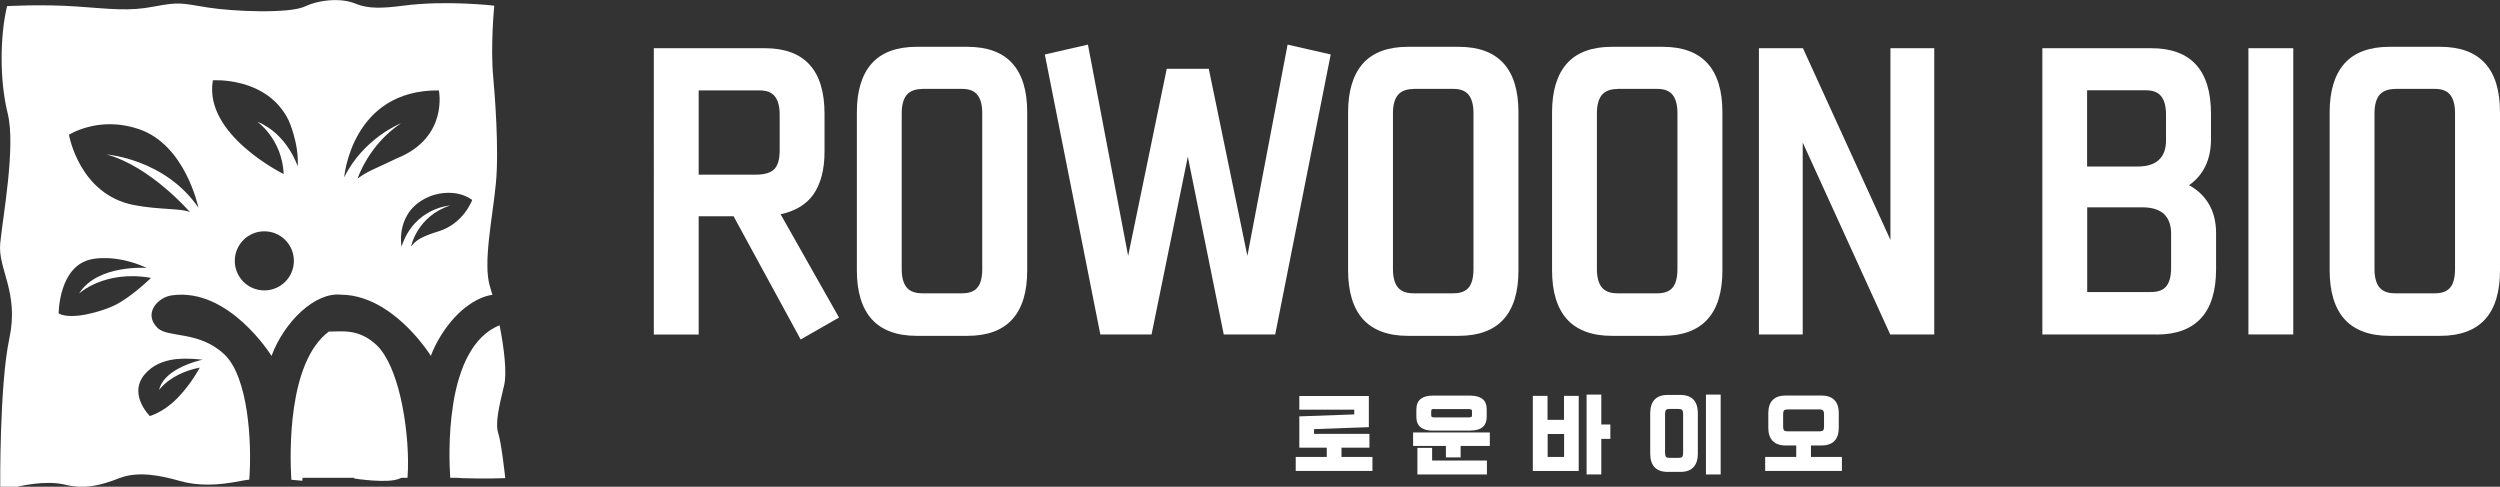 <?xml version="1.0" encoding="UTF-8"?>
<svg id="Layer_2" data-name="Layer 2" xmlns="http://www.w3.org/2000/svg" viewBox="0 0 215.73 42">
  <rect x="0" y="0" width="215.73" height="42" fill="#333333" stroke="none"/>
  <defs>
    <style>
      .cls-1 {
        fill: #fff;
      }
    </style>
  </defs>
  <g id="Layer_1-2" data-name="Layer 1">
    <g>
      <g>
        <path class="cls-1" d="m40.21,26.5c.73-.57,1.52-.95,2.28-1.06-.07-.25-.14-.48-.2-.68-.64-2,.21-5.93.5-8.92.29-3-.11-7.89-.23-9.19-.25-2.66.09-6.16.09-6.16,0,0-4.14-.49-7.85,0-1.78.23-3,.29-4.14-.18-1.14-.48-3-.38-4.35.25s-6.21.44-8.42.08c-2.21-.35-2.36-.5-4.57-.08-2.21.43-3.71.21-6.71,0-3-.21-6-.03-6-.03C0,3.06-.05,6.91.66,9.77,1.38,12.63.23,18.77.02,21c-.22,2.23,1.64,4.19.79,8.19C-.05,33.19.02,42,.02,42h1.5s2.36-.6,4.07-.18,3.07.08,4.71-.56c1.64-.64,3.64-.21,5.21.24,1.57.45,3.28.4,5.28,0,.22-.05.47-.08.72-.11.25-3.29-.11-8.88-2.14-10.8-2.21-2.09-4.88-1.4-5.78-2.3-1.24-1.22,0-2.62,1.21-2.8,4.95-.73,8.63,5.22,8.63,5.22,1.11-2.96,3.76-5.53,6.02-5.28,1.29.01,2.47.45,3.51,1.07,1.33.8,2.41,1.89,3.15,2.77.05.06.1.11.14.17.37.45.63.82.78,1.04.1.14.15.23.15.23.02-.05.04-.11.06-.16.07-.19.15-.37.24-.55.11-.24.23-.48.37-.71.63-1.11,1.46-2.1,2.36-2.8Zm-30.39-.12c-1.14.53-3.64,1.26-4.76.67,0,0,0-4.17,2.9-4.69,0,0,2-.48,4.71.76,0,0-4.26-.33-5.85,2.21,0,0,2.21-2.06,6.21-1.35,0,0-1.74,1.71-3.21,2.4Zm5.55,4.6c.89-.08,1.7.02,2.11.06,0,0-1.09.22-2.11.78-.75.41-1.46,1.01-1.65,1.84,0,0,.49-.72,1.65-1.31.5-.25,1.11-.49,1.87-.63,0,0-.7,1.35-1.87,2.57-.05.05-.1.1-.15.15-1.16,1.16-2.29,1.46-2.29,1.46,0,0-2.14-2.1-.14-3.91.72-.68,1.69-.94,2.58-1.02Zm1.02-12.67c-.67-.35-2.67-.19-4.85-.62-4.72-.92-5.59-6.07-5.59-6.07,1.01-.57,3.25-1.42,6.03-.48,4.04,1.36,5.14,6.78,5.14,6.78-2.88-4.21-7.92-4.59-7.92-4.59,3.78,1.02,7.19,4.97,7.19,4.97Zm6.42,6.75c-1.41,0-2.55-1.14-2.55-2.55s1.14-2.55,2.55-2.55,2.55,1.14,2.55,2.55-1.14,2.55-2.55,2.55Zm2.88-10.7s-.89-2.81-3.49-3.86c0,0,2.14,1.48,2.28,4.52,0,0-6.94-3.4-6.11-8.09,0,0,4.68-.34,6.54,3.46,0,0,.9,1.97.78,3.97Zm15.06,2.89s-.72,2.03-2.9,2.71c-1.46.45-1.95.75-2.38,1.32,0,0,.49-2.61,3.38-3.55,0,0-3.1.18-4.2,3.55,0,0-.62-3.15,2.53-4.37,0,0,1.95-.8,3.57.34Zm-9.89-1.85s.93-2.89,3.74-4.76c0,0-3.21,1.25-4.9,4.66,0,0,.63-7.57,8.17-7.5,0,0,.86,4.07-3.62,5.86-1.59.79-2.51,1.07-3.39,1.75Z"/>
        <path class="cls-1" d="m43,37.4c-.29-.86.07-2.36.5-4.14.26-1.08,0-3.22-.39-5.19-1.21.48-2.08,1.44-2.72,2.64-.13.25-.26.5-.37.77-.29.7-.52,1.45-.69,2.21-.1.43-.18.86-.24,1.29-.42,2.69-.3,5.31-.24,6.22,0,.01,0,.02,0,.03h.51c.17,0,.34.02.5.03,1.86.07,3.74,0,3.74,0,0,0-.32-3-.6-3.86Z"/>
        <path class="cls-1" d="m32.89,30.21c-.12-.15-.25-.29-.38-.42-1.58-1.49-3.07-1.16-4.13-1.18-3.56,2.65-3.38,10.5-3.24,12.79.56.04.94.09.94.09.01-.09.02-.18.03-.26h4.46s0,.06,0,.06c0,0,2.93.47,3.93,0,.05-.02.1-.04.15-.06h.51s0-.08.01-.12c.12-1.63-.03-3.97-.46-6.14-.38-1.91-.99-3.69-1.83-4.76Z"/>
      </g>
      <g>
        <g>
          <path class="cls-1" d="m69.17,29.02l-5.75-10.56h-3.32v10.21h-3.49V4.35h9.39c3.31,0,4.96,1.82,4.96,5.46v3.29c0,1.51-.31,2.7-.94,3.58-.63.88-1.61,1.44-2.96,1.67l5.08,8.98-2.96,1.7Zm-9.07-21.42v7.66h5.13c.8,0,1.37-.18,1.72-.54.34-.36.51-.94.51-1.75v-3.08c0-.76-.16-1.33-.47-1.72-.31-.38-.8-.57-1.47-.57h-5.43Z"/>
          <path class="cls-1" d="m69.09,29.29l-5.79-10.63h-3.01v10.21h-3.87V4.16h9.58c3.42,0,5.15,1.9,5.15,5.65v3.29c0,1.54-.33,2.78-.97,3.69-.61.86-1.56,1.43-2.82,1.7l5.04,8.91-3.3,1.89Zm-9.18-11.02h3.62l.05.1,5.66,10.39,2.63-1.51-5.12-9.05.27-.05c1.29-.22,2.25-.76,2.84-1.6.6-.84.9-2.01.9-3.47v-3.29c0-3.54-1.56-5.27-4.77-5.27h-9.2v23.94h3.11v-10.21Zm5.33-2.82h-5.33V7.42h5.62c.72,0,1.26.22,1.61.64.34.42.51,1.03.51,1.84v3.08c0,.85-.19,1.48-.57,1.88-.38.4-1,.6-1.85.6Zm-4.94-.38h4.94c.74,0,1.27-.16,1.58-.48.31-.32.46-.87.46-1.61v-3.08c0-.71-.14-1.25-.43-1.6-.28-.34-.71-.5-1.32-.5h-5.24v7.28Z"/>
        </g>
        <g>
          <path class="cls-1" d="m79.08,28.79c-1.66,0-2.9-.46-3.73-1.38-.82-.92-1.23-2.28-1.23-4.08v-13.64c0-1.8.41-3.16,1.23-4.08.82-.92,2.06-1.38,3.73-1.38h4.4c3.31,0,4.96,1.82,4.96,5.46v13.64c0,3.64-1.65,5.46-4.96,5.46h-4.4Zm3.93-3.29c.66,0,1.15-.19,1.47-.56.31-.37.47-.95.47-1.73v-13.44c0-.76-.16-1.33-.47-1.72-.31-.38-.8-.57-1.47-.57h-3.43c-.67,0-1.16.19-1.48.57-.32.38-.48.95-.48,1.72v13.44c0,.78.16,1.36.48,1.73.32.37.82.56,1.48.56h3.43Z"/>
          <path class="cls-1" d="m83.49,28.98h-4.4c-1.71,0-3.01-.49-3.87-1.44-.85-.95-1.28-2.37-1.28-4.21v-13.64c0-1.84.43-3.25,1.28-4.21.86-.96,2.16-1.44,3.87-1.44h4.4c3.42,0,5.15,1.9,5.15,5.65v13.64c0,3.75-1.73,5.65-5.15,5.65Zm-4.4-24.56c-1.6,0-2.8.44-3.58,1.32-.79.88-1.18,2.21-1.18,3.95v13.64c0,1.74.4,3.07,1.18,3.95.78.87,1.99,1.32,3.58,1.32h4.4c3.21,0,4.77-1.72,4.77-5.27v-13.64c0-3.54-1.56-5.27-4.77-5.27h-4.4Zm3.93,21.27h-3.43c-.72,0-1.27-.21-1.63-.62-.35-.41-.53-1.03-.53-1.86v-13.44c0-.81.18-1.42.53-1.84.36-.42.91-.64,1.63-.64h3.43c.72,0,1.26.22,1.61.64.34.42.51,1.03.51,1.84v13.44c0,.82-.17,1.45-.51,1.85-.35.42-.89.63-1.61.63Zm-3.43-18.01c-.61,0-1.05.17-1.34.5-.29.34-.44.88-.44,1.59v13.44c0,.73.15,1.27.44,1.61.29.33.72.49,1.34.49h3.43c.61,0,1.04-.16,1.32-.49.28-.33.42-.88.42-1.61v-13.44c0-.71-.14-1.25-.43-1.6-.28-.34-.71-.5-1.32-.5h-3.43Z"/>
        </g>
        <g>
          <path class="cls-1" d="m107.63,23.07l3.61-18.98,3.34.76-4.72,23.82h-4.11l-3.26-16.11-3.29,16.11h-4.11l-4.72-23.82,3.34-.76,3.61,18.98,3.49-16.93h3.32l3.49,16.93Z"/>
          <path class="cls-1" d="m110.02,28.86h-4.42l-3.1-15.34-3.13,15.34h-4.42l-4.79-24.16,3.72-.85,3.47,18.23,3.33-16.14h3.63l3.33,16.14,3.47-18.23,3.72.85-4.79,24.16Zm-4.11-.38h3.8l4.66-23.49-2.97-.68-3.75,19.73-3.65-17.72h-3.01l-3.65,17.72-3.75-19.73-2.97.68,4.66,23.49h3.8l3.44-16.87,3.41,16.87Z"/>
        </g>
        <g>
          <path class="cls-1" d="m121.48,28.79c-1.66,0-2.9-.46-3.73-1.38-.82-.92-1.23-2.28-1.23-4.08v-13.64c0-1.8.41-3.16,1.23-4.08.82-.92,2.06-1.38,3.73-1.38h4.4c3.31,0,4.96,1.82,4.96,5.46v13.64c0,3.64-1.65,5.46-4.96,5.46h-4.4Zm3.93-3.29c.66,0,1.15-.19,1.47-.56.31-.37.47-.95.47-1.73v-13.44c0-.76-.16-1.33-.47-1.72-.31-.38-.8-.57-1.47-.57h-3.43c-.66,0-1.16.19-1.48.57-.32.38-.48.95-.48,1.72v13.44c0,.78.16,1.36.48,1.73.32.37.82.56,1.48.56h3.43Z"/>
          <path class="cls-1" d="m125.88,28.98h-4.4c-1.71,0-3.01-.49-3.87-1.44-.85-.95-1.28-2.37-1.28-4.21v-13.64c0-1.84.43-3.25,1.28-4.21.86-.96,2.16-1.44,3.87-1.44h4.4c3.42,0,5.15,1.9,5.15,5.65v13.64c0,3.75-1.73,5.65-5.15,5.65Zm-4.4-24.56c-1.6,0-2.8.44-3.58,1.32-.79.88-1.18,2.21-1.18,3.95v13.64c0,1.74.4,3.07,1.18,3.95.78.87,1.99,1.32,3.58,1.32h4.4c3.21,0,4.77-1.72,4.77-5.27v-13.64c0-3.54-1.56-5.27-4.77-5.27h-4.4Zm3.93,21.27h-3.43c-.72,0-1.27-.21-1.63-.62-.35-.41-.53-1.03-.53-1.86v-13.44c0-.81.18-1.42.53-1.84.36-.42.91-.64,1.63-.64h3.43c.72,0,1.26.22,1.61.64.34.42.51,1.03.51,1.84v13.44c0,.82-.17,1.45-.51,1.85-.35.42-.89.63-1.61.63Zm-3.43-18.01c-.61,0-1.05.17-1.34.5-.29.34-.44.88-.44,1.59v13.44c0,.73.15,1.27.44,1.61.29.33.72.49,1.34.49h3.43c.61,0,1.04-.16,1.32-.49.28-.33.42-.88.42-1.61v-13.44c0-.71-.14-1.25-.43-1.6-.28-.34-.71-.5-1.32-.5h-3.43Z"/>
        </g>
        <g>
          <path class="cls-1" d="m139.08,28.79c-1.66,0-2.9-.46-3.73-1.38-.82-.92-1.23-2.28-1.23-4.08v-13.64c0-1.8.41-3.16,1.23-4.08.82-.92,2.06-1.38,3.73-1.38h4.4c3.31,0,4.96,1.82,4.96,5.46v13.64c0,3.64-1.65,5.46-4.96,5.46h-4.4Zm3.93-3.29c.66,0,1.15-.19,1.47-.56.31-.37.47-.95.47-1.73v-13.44c0-.76-.16-1.33-.47-1.72-.31-.38-.8-.57-1.47-.57h-3.43c-.66,0-1.16.19-1.48.57-.32.38-.48.95-.48,1.72v13.44c0,.78.16,1.36.48,1.73.32.37.82.56,1.48.56h3.43Z"/>
          <path class="cls-1" d="m143.48,28.98h-4.4c-1.71,0-3.01-.49-3.87-1.44-.85-.95-1.28-2.37-1.28-4.21v-13.64c0-1.84.43-3.25,1.28-4.21.86-.96,2.16-1.44,3.87-1.44h4.4c3.42,0,5.15,1.9,5.15,5.65v13.64c0,3.75-1.73,5.65-5.15,5.65Zm-4.4-24.56c-1.6,0-2.8.44-3.58,1.32-.79.88-1.18,2.21-1.18,3.95v13.64c0,1.74.4,3.07,1.18,3.95.78.87,1.99,1.32,3.58,1.32h4.4c3.21,0,4.77-1.72,4.77-5.27v-13.64c0-3.54-1.56-5.27-4.77-5.27h-4.4Zm3.93,21.27h-3.43c-.72,0-1.27-.21-1.63-.62-.35-.41-.53-1.03-.53-1.86v-13.44c0-.81.18-1.42.53-1.84.36-.42.91-.64,1.63-.64h3.43c.72,0,1.26.22,1.61.64.34.42.51,1.03.51,1.84v13.44c0,.82-.17,1.45-.51,1.85-.35.42-.89.63-1.61.63Zm-3.43-18.01c-.61,0-1.05.17-1.34.5-.29.34-.44.88-.44,1.59v13.44c0,.73.15,1.27.44,1.61.29.33.72.49,1.34.49h3.43c.61,0,1.04-.16,1.32-.49.28-.33.42-.88.42-1.61v-13.44c0-.71-.14-1.25-.43-1.6-.28-.34-.71-.5-1.32-.5h-3.43Z"/>
        </g>
        <g>
          <path class="cls-1" d="m163.32,21.57V4.35h3.4v24.32h-3.49l-7.86-17.25v17.25h-3.4V4.35h3.49l7.86,17.22Z"/>
          <path class="cls-1" d="m166.91,28.86h-3.8l-.05-.11-7.5-16.45v16.56h-3.78V4.16h3.8l7.55,16.54V4.16h3.78v24.7Zm-3.56-.38h3.18V4.54h-3.02v17.91l-8.18-17.91h-3.18v23.94h3.02V10.54l8.18,17.94Z"/>
        </g>
        <g>
          <path class="cls-1" d="m190.4,17.63c.43.69.65,1.52.65,2.48v3.11c0,3.64-1.65,5.46-4.96,5.46h-9.65V4.35h9.21c3.3,0,4.96,1.82,4.96,5.46v2.2c0,1.82-.69,3.15-2.08,3.99.82.39,1.45.93,1.88,1.63Zm-10.47-10.02v6.95h4.52c.88,0,1.54-.21,1.99-.63.45-.42.67-1.02.67-1.8v-2.23c0-.76-.16-1.33-.47-1.72s-.8-.57-1.47-.57h-5.25Zm7.63,12.53c0-.78-.23-1.38-.67-1.8-.45-.42-1.11-.63-2-.63h-4.96v7.69h5.69c.66,0,1.15-.19,1.47-.56.31-.37.47-.95.47-1.73v-2.96Z"/>
          <path class="cls-1" d="m186.08,28.86h-9.84V4.16h9.4c3.42,0,5.15,1.9,5.15,5.65v2.2c0,1.76-.64,3.09-1.89,3.97.71.39,1.27.91,1.66,1.55h0c.45.72.67,1.59.67,2.58v3.11c0,3.75-1.73,5.65-5.15,5.65Zm-9.46-.38h9.46c3.21,0,4.77-1.72,4.77-5.27v-3.11c0-.92-.21-1.72-.62-2.38h0c-.41-.66-1.01-1.18-1.8-1.56l-.32-.15.3-.18c1.34-.81,1.99-2.06,1.99-3.83v-2.2c0-3.54-1.56-5.27-4.77-5.27h-9.02v23.94Zm8.99-2.9h-5.88v-8.07h5.15c.93,0,1.64.23,2.13.68.49.46.74,1.11.74,1.94v2.96c0,.82-.17,1.45-.51,1.85-.35.42-.89.63-1.61.63Zm-5.5-.38h5.5c.6,0,1.05-.16,1.32-.49.28-.34.42-.88.42-1.61v-2.96c0-.72-.21-1.28-.61-1.67-.41-.38-1.04-.58-1.86-.58h-4.77v7.31Zm4.33-10.45h-4.71v-7.33h5.44c.72,0,1.26.22,1.61.64.34.41.51,1.03.51,1.84v2.23c0,.83-.25,1.49-.74,1.94-.48.45-1.2.68-2.13.68Zm-4.33-.38h4.33c.83,0,1.45-.19,1.86-.58.41-.38.61-.94.61-1.67v-2.23c0-.71-.14-1.25-.43-1.6-.28-.34-.71-.5-1.32-.5h-5.06v6.57Z"/>
        </g>
        <g>
          <path class="cls-1" d="m197.7,28.67h-3.49V4.35h3.49v24.32Z"/>
          <path class="cls-1" d="m197.89,28.86h-3.87V4.16h3.87v24.7Zm-3.49-.38h3.11V4.54h-3.11v23.94Z"/>
        </g>
        <g>
          <path class="cls-1" d="m206.18,28.79c-1.66,0-2.9-.46-3.73-1.38-.82-.92-1.23-2.28-1.23-4.08v-13.64c0-1.8.41-3.16,1.23-4.08.82-.92,2.06-1.38,3.73-1.38h4.4c3.31,0,4.96,1.82,4.96,5.46v13.64c0,3.64-1.65,5.46-4.96,5.46h-4.4Zm3.93-3.29c.66,0,1.15-.19,1.47-.56.31-.37.47-.95.47-1.73v-13.44c0-.76-.16-1.33-.47-1.72-.31-.38-.8-.57-1.47-.57h-3.43c-.66,0-1.16.19-1.48.57-.32.38-.48.95-.48,1.72v13.44c0,.78.16,1.36.48,1.73.32.37.82.56,1.48.56h3.43Z"/>
          <path class="cls-1" d="m210.58,28.98h-4.4c-1.71,0-3.01-.49-3.87-1.44-.85-.95-1.28-2.37-1.28-4.21v-13.64c0-1.84.43-3.25,1.28-4.21.86-.96,2.16-1.44,3.87-1.44h4.4c3.42,0,5.15,1.9,5.15,5.65v13.64c0,3.75-1.73,5.65-5.15,5.65Zm-4.4-24.56c-1.6,0-2.8.44-3.58,1.32-.79.88-1.18,2.21-1.18,3.95v13.64c0,1.74.4,3.07,1.18,3.95.78.87,1.99,1.32,3.58,1.32h4.4c3.21,0,4.77-1.72,4.77-5.27v-13.64c0-3.54-1.56-5.27-4.77-5.27h-4.4Zm3.93,21.27h-3.43c-.72,0-1.27-.21-1.63-.62-.35-.41-.53-1.03-.53-1.86v-13.44c0-.81.18-1.42.53-1.84.36-.42.91-.64,1.63-.64h3.43c.72,0,1.26.22,1.61.64.34.42.51,1.03.51,1.84v13.44c0,.82-.17,1.45-.51,1.85-.35.42-.89.63-1.61.63Zm-3.43-18.01c-.61,0-1.05.17-1.34.5-.29.34-.44.88-.44,1.59v13.44c0,.73.15,1.27.44,1.61.29.33.72.49,1.34.49h3.43c.61,0,1.04-.16,1.32-.49.28-.33.42-.88.42-1.61v-13.44c0-.71-.14-1.25-.43-1.6-.28-.34-.71-.5-1.32-.5h-3.43Z"/>
        </g>
      </g>
      <g>
        <g>
          <path class="cls-1" d="m115.57,38.44v1.18h2.67v.83h-6.24v-.83h2.68v-1.18h-2.37v-2.33l4.74-.17v-.78h-4.74v-.8h5.61v2.32l-4.73.17v.79h4.78v.8h-2.41Z"/>
          <path class="cls-1" d="m118.43,40.64h-6.62v-1.21h2.68v-.8h-2.37v-2.7l4.74-.17v-.41h-4.74v-1.18h6v2.69l-4.73.17v.41h4.78v1.19h-2.41v.8h2.67v1.21Zm-6.24-.38h5.86v-.45h-2.67v-1.57h2.41v-.42h-4.78v-1.16l4.73-.17v-1.94h-5.23v.42h4.74v1.16l-4.74.17v1.96h2.37v1.57h-2.68v.45Z"/>
        </g>
        <g>
          <path class="cls-1" d="m122.13,38.29v-.78h6.24v.78h-2.52v.99h-.89v-.99h-2.83Zm1.48-1.33c-.4,0-.7-.08-.9-.24-.2-.16-.31-.41-.31-.76v-.65c0-.34.1-.59.31-.76.2-.16.5-.24.9-.24h3.28c.4,0,.7.08.9.24.2.16.3.41.3.76v.65c0,.34-.1.59-.3.76-.2.16-.5.24-.9.24h-3.28Zm-1.11,1.88h.89v1.09h4.73v.82h-5.61v-1.91Zm.8-3.05c0,.14.04.25.11.31.07.06.2.09.37.09h2.93c.17,0,.3-.03.38-.09.08-.06.12-.17.12-.31v-.31c0-.14-.04-.25-.12-.31s-.2-.09-.38-.09h-2.93c-.17,0-.3.03-.37.09-.07.06-.11.16-.11.31v.31Z"/>
          <path class="cls-1" d="m128.31,40.94h-6v-2.29h1.27v1.09h4.73v1.2Zm-5.61-.38h5.23v-.44h-4.73v-1.09h-.51v1.52Zm3.34-1.09h-1.27v-.99h-2.83v-1.16h6.62v1.16h-2.52v.99Zm-.89-.38h.5v-.99h2.52v-.4h-5.86v.4h2.83v.99Zm1.75-1.93h-3.28c-.44,0-.78-.1-1.02-.28-.25-.2-.38-.5-.38-.9v-.65c0-.4.13-.71.38-.91.24-.19.58-.28,1.02-.28h3.28c.44,0,.78.1,1.02.28.25.2.37.5.37.9v.65c0,.4-.13.71-.37.9-.23.19-.58.28-1.02.28Zm-3.28-2.64c-.35,0-.61.07-.78.2-.16.12-.23.32-.23.61v.65c0,.28.08.48.23.61.17.13.43.2.78.2h3.28c.35,0,.61-.07.78-.2.16-.12.23-.32.23-.61v-.65c0-.28-.08-.48-.23-.61-.17-.13-.43-.2-.78-.2h-3.28Zm3.1,1.88h-2.93c-.22,0-.38-.04-.49-.14-.12-.1-.18-.25-.18-.46v-.31c0-.2.06-.36.18-.45.11-.09.27-.13.49-.13h2.93c.22,0,.38.04.49.13.13.1.19.25.19.46v.31c0,.2-.06.36-.19.46-.11.09-.28.14-.5.14Zm-2.93-1.11c-.18,0-.24.04-.25.05-.03.02-.04.08-.04.16v.31c0,.08.02.14.04.16.01.01.07.05.25.05h2.93c.17,0,.24-.04.26-.05.04-.03.04-.11.04-.16v-.31c0-.08-.01-.13-.04-.15-.02-.01-.08-.05-.26-.05h-2.93Z"/>
        </g>
        <g>
          <path class="cls-1" d="m133.36,36.43h1.8v-2.07h.89v6.1h-3.57v-6.1h.89v2.07Zm0,3.19h1.8v-2.36h-1.8v2.36Zm4.63-2.8h.78v.86h-.78v3.08h-.89v-6.51h.89v2.58Z"/>
          <path class="cls-1" d="m138.18,40.94h-1.27v-6.89h1.27v2.58h.78v1.24h-.78v3.08Zm-.89-.38h.5v-3.08h.78v-.48h-.78v-2.58h-.5v6.13Zm-1.06.08h-3.96v-6.48h1.27v2.07h1.42v-2.07h1.27v6.48Zm-3.57-.38h3.19v-5.72h-.5v2.07h-2.18v-2.07h-.5v5.72Zm2.69-.45h-2.18v-2.74h2.18v2.74Zm-1.8-.38h1.42v-1.98h-1.42v1.98Z"/>
        </g>
        <g>
          <path class="cls-1" d="m143.9,40.53c-.86,0-1.3-.46-1.3-1.38v-3.48c0-.92.43-1.38,1.3-1.38h1.13c.86,0,1.3.46,1.3,1.38v3.48c0,.92-.43,1.38-1.3,1.38h-1.13Zm.97-.83c.21,0,.36-.05.44-.15.09-.1.13-.27.13-.5v-3.28c0-.23-.04-.4-.13-.5-.09-.1-.23-.15-.44-.15h-.8c-.21,0-.36.05-.44.15-.09.1-.13.27-.13.5v3.28c0,.23.04.4.13.5.09.1.23.15.44.15h.8Zm3.43,1.06h-.89v-6.51h.89v6.51Z"/>
          <path class="cls-1" d="m148.48,40.94h-1.27v-6.89h1.27v6.89Zm-.89-.38h.5v-6.13h-.5v6.13Zm-2.57.16h-1.13c-.97,0-1.49-.54-1.49-1.58v-3.48c0-1.03.51-1.58,1.49-1.58h1.13c.97,0,1.49.54,1.49,1.58v3.48c0,1.03-.51,1.58-1.49,1.58Zm-1.13-6.25c-.75,0-1.11.38-1.11,1.19v3.48c0,.81.35,1.19,1.11,1.19h1.13c.75,0,1.1-.38,1.1-1.19v-3.48c0-.81-.35-1.19-1.1-1.19h-1.13Zm.97,5.41h-.8c-.27,0-.46-.07-.59-.22-.12-.14-.18-.34-.18-.63v-3.28c0-.28.06-.49.18-.63.13-.15.32-.22.59-.22h.8c.27,0,.46.07.59.22.12.14.18.34.18.63v3.28c0,.28-.06.49-.18.63-.13.15-.32.22-.59.22Zm-.8-4.59c-.1,0-.24.01-.3.09-.03.04-.08.14-.08.38v3.28c0,.24.05.34.08.38.06.07.2.09.3.09h.8c.1,0,.24-.01.3-.09.03-.04.08-.14.08-.38v-3.28c0-.24-.05-.34-.08-.38-.06-.07-.2-.09-.3-.09h-.8Z"/>
        </g>
        <g>
          <path class="cls-1" d="m156.08,39.62h2.67v.83h-6.24v-.83h2.68v-1.37h-1.11c-.86,0-1.3-.44-1.3-1.33v-1.27c0-.88.43-1.33,1.3-1.33h3.1c.86,0,1.3.44,1.3,1.33v1.27c0,.89-.43,1.33-1.3,1.33h-1.1v1.37Zm-2.4-2.84c0,.23.04.4.13.49.09.09.25.14.47.14h2.7c.23,0,.39-.05.48-.14.09-.09.13-.26.13-.49v-1c0-.23-.05-.4-.14-.5s-.25-.15-.47-.15h-2.7c-.22,0-.38.05-.47.15-.09.1-.13.26-.13.5v1Z"/>
          <path class="cls-1" d="m158.94,40.64h-6.62v-1.21h2.68v-.99h-.92c-.97,0-1.49-.53-1.49-1.52v-1.27c0-.99.51-1.52,1.49-1.52h3.1c.97,0,1.49.52,1.49,1.52v1.27c0,1-.51,1.52-1.49,1.52h-.91v.99h2.67v1.21Zm-6.24-.38h5.86v-.45h-2.67v-1.75h1.29c.75,0,1.11-.36,1.11-1.14v-1.27c0-.77-.35-1.13-1.11-1.13h-3.1c-.75,0-1.11.36-1.11,1.13v1.27c0,.78.35,1.14,1.11,1.14h1.3v1.75h-2.68v.45Zm4.28-2.66h-2.7c-.28,0-.48-.07-.61-.2-.13-.13-.19-.34-.19-.62v-1c0-.29.06-.49.18-.62.13-.14.33-.21.61-.21h2.7c.28,0,.48.07.61.2.13.13.19.34.19.63v1c0,.29-.06.49-.19.62-.13.14-.33.2-.61.2Zm-2.7-2.27c-.16,0-.28.03-.33.08-.03.03-.08.13-.08.37v1c0,.24.05.33.08.36.03.03.11.08.33.08h2.7c.23,0,.31-.05.34-.08.03-.03.08-.12.08-.36v-1c0-.24-.05-.33-.09-.36-.05-.06-.17-.09-.33-.09h-2.7Z"/>
        </g>
      </g>
    </g>
  </g>
</svg>
